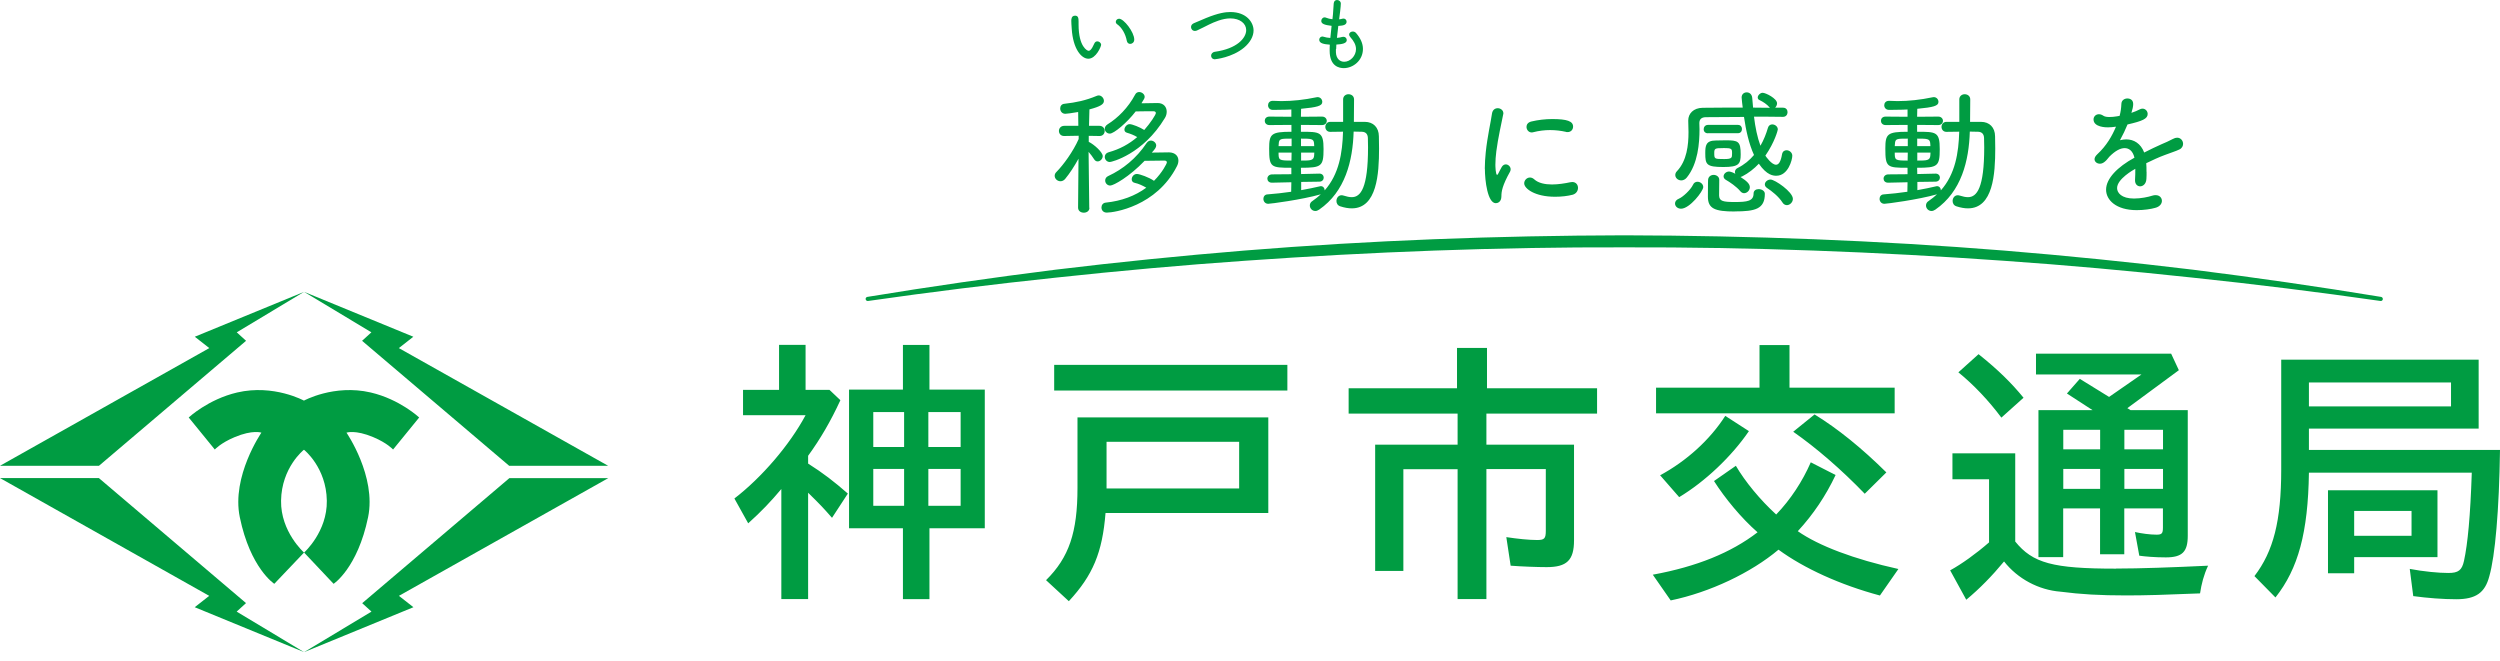 <svg width="174" height="46" viewBox="0 0 174 46" fill="none" xmlns="http://www.w3.org/2000/svg">
<path d="M6.882 32.419H0L14.567 24.227L13.558 23.437L21.166 20.311L16.478 23.13L17.126 23.72L6.888 32.419H6.882ZM35.444 32.419H42.326L27.76 24.227L28.768 23.437L21.16 20.311L25.849 23.13L25.2 23.72L35.438 32.419H35.444ZM17.12 41.978L16.472 42.568L21.16 45.387L13.553 42.262L14.561 41.471L0 33.274H6.882L17.12 41.973V41.978ZM25.206 41.978L25.855 42.568L21.166 45.387L28.774 42.262L27.765 41.471L42.332 33.28H35.45L25.212 41.978H25.206ZM21.166 31.31C21.166 31.31 22.711 32.531 22.747 34.848C22.782 37.013 21.166 38.458 21.166 38.458L23.218 40.634C23.218 40.634 24.882 39.549 25.619 35.998C26.209 33.15 24.115 30.113 24.115 30.113C24.115 30.113 24.722 29.895 25.979 30.425C26.952 30.832 27.358 31.286 27.358 31.286L29.175 29.057C29.175 29.057 27.824 27.789 25.802 27.317C23.248 26.722 21.131 27.895 21.131 27.895H21.178C21.178 27.895 19.061 26.722 16.507 27.317C14.49 27.789 13.134 29.057 13.134 29.057L14.95 31.286C14.95 31.286 15.357 30.832 16.33 30.425C17.592 29.895 18.194 30.113 18.194 30.113C18.194 30.113 16.1 33.156 16.69 35.998C17.421 39.549 19.09 40.634 19.09 40.634L21.16 38.458C21.16 38.458 19.527 37.013 19.562 34.848C19.597 32.531 21.143 31.31 21.143 31.31H21.16H21.166Z" fill="#009C42"/>
<path d="M60.361 20.665C64.707 19.951 69.072 19.32 73.448 18.772C77.823 18.241 82.211 17.799 86.611 17.439C95.404 16.725 104.221 16.401 113.043 16.377C121.866 16.401 130.683 16.731 139.476 17.439C143.87 17.799 148.257 18.241 152.639 18.772C157.015 19.32 161.379 19.951 165.726 20.665C165.802 20.677 165.856 20.753 165.844 20.83C165.832 20.907 165.761 20.96 165.685 20.948C161.326 20.323 156.956 19.78 152.58 19.32C148.204 18.849 143.822 18.453 139.429 18.147C130.647 17.527 121.848 17.191 113.049 17.215C104.25 17.191 95.451 17.527 86.67 18.147C82.282 18.453 77.894 18.849 73.518 19.32C69.142 19.78 64.772 20.323 60.414 20.948C60.337 20.96 60.261 20.907 60.249 20.824C60.237 20.747 60.29 20.677 60.367 20.665H60.361Z" fill="#009C42"/>
<path d="M75.824 14.467C75.824 14.685 75.635 14.803 75.435 14.803C75.234 14.803 75.034 14.691 75.034 14.449L75.064 11.046C74.775 11.571 74.456 12.066 74.132 12.456C74.037 12.568 73.919 12.615 73.807 12.615C73.595 12.615 73.406 12.444 73.406 12.231C73.406 12.143 73.442 12.049 73.53 11.966C74.008 11.482 74.686 10.556 75.075 9.678V9.448L74.073 9.466H74.061C73.825 9.466 73.701 9.294 73.701 9.112C73.701 8.941 73.825 8.758 74.073 8.758H75.052L75.04 7.796C74.639 7.873 74.202 7.92 74.144 7.92C73.913 7.92 73.79 7.732 73.79 7.549C73.79 7.395 73.878 7.242 74.079 7.224C74.91 7.13 75.553 6.994 76.337 6.67C76.385 6.652 76.426 6.641 76.473 6.641C76.662 6.641 76.833 6.829 76.833 7.024C76.833 7.254 76.585 7.413 75.824 7.614C75.824 7.826 75.807 8.274 75.795 8.758H76.526C76.762 8.758 76.886 8.941 76.886 9.112C76.886 9.294 76.762 9.466 76.532 9.466H76.52L75.777 9.454V9.872C76.16 10.061 76.75 10.598 76.75 10.863C76.75 11.052 76.579 11.235 76.396 11.235C76.302 11.235 76.213 11.188 76.149 11.081C76.054 10.922 75.901 10.728 75.765 10.568C75.777 11.825 75.812 14.449 75.812 14.449V14.461L75.824 14.467ZM77.275 12.915C77.063 12.915 76.921 12.745 76.921 12.562C76.921 12.438 76.986 12.314 77.139 12.249C78.142 11.783 79.091 11.028 79.805 9.955C79.894 9.831 79.994 9.784 80.1 9.784C80.289 9.784 80.472 9.943 80.472 10.126C80.472 10.262 80.377 10.391 80.165 10.621C80.554 10.61 81.02 10.604 81.368 10.604C81.798 10.616 82.017 10.863 82.017 11.176C82.017 11.311 81.981 11.441 81.91 11.577C80.489 14.366 77.534 14.797 77.033 14.797C76.785 14.797 76.662 14.626 76.662 14.443C76.662 14.284 76.756 14.119 76.968 14.101C78.053 13.989 79.009 13.635 79.781 13.063C79.534 12.921 79.257 12.786 78.979 12.727C78.826 12.697 78.767 12.591 78.767 12.479C78.767 12.308 78.909 12.108 79.127 12.108C79.316 12.108 79.976 12.344 80.318 12.585C80.902 12.001 81.215 11.382 81.215 11.3C81.215 11.223 81.15 11.176 81.043 11.176C80.719 11.176 80.159 11.194 79.663 11.194C78.608 12.296 77.511 12.915 77.269 12.915H77.275ZM79.469 7.189C79.841 7.177 80.277 7.171 80.572 7.171C80.99 7.171 81.203 7.449 81.203 7.773C81.203 7.914 81.167 8.068 81.079 8.209C79.552 10.745 77.364 11.276 77.246 11.276C77.027 11.276 76.892 11.093 76.892 10.922C76.892 10.781 76.98 10.645 77.157 10.598C77.93 10.386 78.584 10.026 79.15 9.542C78.932 9.407 78.684 9.312 78.425 9.235C78.313 9.2 78.26 9.123 78.26 9.023C78.26 8.852 78.425 8.64 78.62 8.64C78.802 8.64 79.351 8.858 79.64 9.047C80.07 8.563 80.448 7.979 80.448 7.867C80.448 7.791 80.383 7.743 80.283 7.743C80.035 7.743 79.528 7.743 79.044 7.755C78.437 8.545 77.529 9.3 77.246 9.3C77.045 9.3 76.892 9.141 76.892 8.964C76.892 8.852 76.951 8.746 77.08 8.658C77.806 8.209 78.519 7.496 79.003 6.588C79.068 6.452 79.186 6.405 79.286 6.405C79.475 6.405 79.669 6.558 79.669 6.741C79.669 6.788 79.652 6.847 79.622 6.894L79.451 7.177L79.469 7.189ZM90.562 12.662V13.234C91.04 13.146 91.476 13.063 91.86 12.969C91.889 12.957 91.907 12.957 91.936 12.957C92.09 12.957 92.196 13.092 92.196 13.234V13.252C93.198 12.125 93.434 10.639 93.475 9.165C93.163 9.165 92.856 9.177 92.591 9.177H92.579C92.361 9.177 92.243 9.005 92.243 8.834C92.243 8.663 92.355 8.481 92.585 8.481H93.481V6.918C93.481 6.682 93.67 6.558 93.853 6.558C94.053 6.558 94.242 6.682 94.242 6.918L94.23 8.481H94.991C95.581 8.481 95.964 8.87 95.97 9.483C95.97 9.76 95.982 10.043 95.982 10.338C95.982 12.09 95.84 14.502 94.083 14.502C93.847 14.502 93.57 14.455 93.281 14.36C93.098 14.302 93.016 14.148 93.016 13.989C93.016 13.788 93.151 13.588 93.375 13.588C93.422 13.588 93.47 13.6 93.529 13.617C93.729 13.682 93.918 13.723 94.083 13.723C94.702 13.723 95.215 13.092 95.215 10.256C95.215 10.026 95.204 9.808 95.204 9.601C95.192 9.294 95.021 9.182 94.796 9.171C94.626 9.171 94.425 9.159 94.213 9.159C94.154 11.188 93.629 13.34 91.812 14.59C91.718 14.655 91.63 14.685 91.547 14.685C91.329 14.685 91.164 14.502 91.164 14.302C91.164 14.189 91.211 14.071 91.347 13.989C91.559 13.847 91.753 13.682 91.93 13.523C90.58 13.906 88.421 14.184 88.268 14.184C88.05 14.184 87.932 14.012 87.932 13.841C87.932 13.688 88.026 13.535 88.221 13.529C88.752 13.493 89.318 13.423 89.866 13.346L89.878 12.685L88.533 12.715H88.522C88.309 12.715 88.209 12.573 88.209 12.432C88.209 12.29 88.321 12.137 88.545 12.137L89.878 12.125V11.677C88.451 11.677 88.333 11.648 88.333 10.344C88.333 9.324 88.469 9.171 89.884 9.171V8.693L88.351 8.705C88.132 8.705 88.026 8.551 88.026 8.41C88.026 8.257 88.132 8.115 88.351 8.115L89.878 8.127V7.62C89.819 7.62 89.442 7.649 88.598 7.649C88.368 7.649 88.256 7.49 88.256 7.325C88.256 7.171 88.362 7.018 88.581 7.018H88.61C88.793 7.03 88.982 7.036 89.182 7.036C89.955 7.036 90.786 6.947 91.624 6.77C91.653 6.759 91.683 6.759 91.7 6.759C91.901 6.759 92.031 6.918 92.031 7.095C92.031 7.372 91.677 7.466 90.556 7.572C90.556 7.732 90.544 7.914 90.544 8.127L92.013 8.115C92.231 8.115 92.343 8.268 92.343 8.41C92.343 8.563 92.231 8.705 92.013 8.705L90.544 8.693V9.171C91.871 9.171 92.119 9.171 92.119 10.374C92.119 11.577 91.978 11.677 90.544 11.677L90.556 12.114L91.824 12.084H91.836C92.025 12.084 92.131 12.22 92.131 12.361C92.131 12.503 92.025 12.644 91.824 12.644L90.556 12.662H90.562ZM89.896 9.648C89.111 9.648 89.017 9.648 88.999 10.032L88.987 10.173H89.896V9.648ZM89.896 10.621H88.987C88.987 11.146 89.005 11.176 89.884 11.176L89.896 10.621ZM91.47 10.173C91.47 10.114 91.459 10.049 91.459 9.99C91.441 9.654 91.258 9.648 90.55 9.648V10.173H91.464H91.47ZM90.556 10.621V11.176C91.205 11.176 91.441 11.176 91.464 10.822C91.464 10.757 91.476 10.686 91.476 10.621H90.562H90.556ZM103.342 11.742C103.342 11.359 103.372 10.981 103.407 10.61C103.519 9.513 103.761 8.487 103.843 7.903C103.885 7.637 104.062 7.531 104.244 7.531C104.433 7.531 104.634 7.667 104.634 7.885C104.634 7.903 104.634 7.932 104.622 7.962C104.51 8.545 104.262 9.601 104.144 10.533C104.103 10.857 104.079 11.17 104.079 11.459C104.079 11.553 104.091 12.172 104.203 12.172C104.221 12.172 104.25 12.137 104.28 12.078C104.297 12.031 104.492 11.677 104.527 11.612C104.604 11.488 104.71 11.441 104.805 11.441C104.976 11.441 105.141 11.6 105.141 11.783C105.141 11.83 105.129 11.889 105.105 11.937C104.551 12.927 104.498 13.34 104.498 13.659C104.498 14.06 104.233 14.142 104.109 14.142C103.537 14.142 103.348 12.579 103.348 11.742H103.342ZM108.231 13.694C106.822 13.694 106.084 13.122 106.084 12.762C106.084 12.544 106.267 12.355 106.485 12.355C106.58 12.355 106.686 12.391 106.78 12.479C107.069 12.745 107.535 12.839 108.019 12.839C108.455 12.839 108.927 12.762 109.287 12.685C109.334 12.674 109.381 12.668 109.428 12.668C109.694 12.668 109.829 12.868 109.829 13.075C109.829 13.281 109.705 13.482 109.458 13.553C109.098 13.647 108.667 13.694 108.231 13.694ZM108.986 9.177C108.644 9.1 108.272 9.053 107.889 9.053C107.506 9.053 107.105 9.1 106.698 9.206C106.668 9.218 106.633 9.218 106.603 9.218C106.391 9.218 106.244 9.029 106.244 8.829C106.244 8.675 106.338 8.516 106.58 8.457C107.046 8.345 107.559 8.286 108.036 8.286C109.074 8.286 109.487 8.439 109.487 8.811C109.487 9.011 109.346 9.194 109.104 9.194C109.068 9.194 109.027 9.194 108.992 9.182L108.986 9.177ZM117.001 14.526C116.753 14.526 116.582 14.354 116.582 14.166C116.582 14.03 116.659 13.906 116.859 13.824C117.119 13.718 117.667 13.216 117.832 12.863C117.897 12.709 118.021 12.65 118.145 12.65C118.345 12.65 118.546 12.809 118.546 13.022C118.546 13.305 117.602 14.526 117.001 14.526ZM124.089 8.133C123.411 8.121 122.739 8.121 122.078 8.121C122.167 8.852 122.308 9.56 122.527 10.144C122.762 9.737 122.928 9.306 123.051 8.888C123.099 8.728 123.223 8.658 123.346 8.658C123.535 8.658 123.736 8.799 123.736 9.011C123.736 9.059 123.523 9.89 122.869 10.834C122.928 10.922 123.305 11.465 123.612 11.465C123.8 11.465 123.942 11.252 124.03 10.739C124.066 10.539 124.201 10.456 124.343 10.456C124.532 10.456 124.744 10.61 124.744 10.84C124.744 11.123 124.455 12.231 123.635 12.231C123.435 12.231 122.987 12.22 122.415 11.394C122.084 11.748 121.689 12.055 121.265 12.273C121.217 12.29 121.176 12.308 121.141 12.32C121.571 12.597 121.789 12.798 121.789 13.028C121.789 13.258 121.589 13.446 121.388 13.446C121.294 13.446 121.2 13.399 121.123 13.305C120.864 12.992 120.398 12.674 120.115 12.514C120.008 12.45 119.961 12.361 119.961 12.279C119.961 12.108 120.132 11.937 120.35 11.937C120.35 11.937 120.521 11.948 120.781 12.096C120.763 12.06 120.751 12.007 120.751 11.972C120.751 11.866 120.81 11.754 120.934 11.695C121.4 11.465 121.772 11.152 122.078 10.787C121.719 10.002 121.518 9.064 121.382 8.139C120.451 8.139 119.542 8.15 118.735 8.156C118.41 8.156 118.275 8.315 118.275 8.563V8.593C118.275 8.717 118.286 8.852 118.286 8.994C118.286 9.949 118.18 11.394 117.402 12.355C117.29 12.497 117.142 12.556 117.018 12.556C116.788 12.556 116.6 12.385 116.6 12.184C116.6 12.096 116.629 12.001 116.712 11.919C117.408 11.188 117.52 10.091 117.52 9.2C117.52 8.917 117.508 8.646 117.502 8.416V8.38C117.502 7.914 117.856 7.513 118.505 7.502C119.383 7.49 120.327 7.49 121.294 7.49C121.282 7.431 121.217 6.871 121.217 6.782C121.217 6.552 121.388 6.428 121.571 6.428C121.754 6.428 121.931 6.552 121.955 6.812L122.014 7.49C122.403 7.49 122.798 7.502 123.187 7.502L123.175 7.49C122.963 7.242 122.715 7.089 122.462 6.965C122.373 6.93 122.338 6.859 122.338 6.782C122.338 6.641 122.509 6.458 122.68 6.458C122.898 6.458 123.683 6.859 123.683 7.189C123.683 7.313 123.624 7.419 123.547 7.496H124.101C124.314 7.496 124.414 7.649 124.414 7.808C124.414 7.968 124.308 8.133 124.101 8.133H124.089ZM118.87 9.277C118.67 9.277 118.575 9.135 118.575 9C118.575 8.846 118.681 8.693 118.87 8.693H120.964C121.152 8.693 121.241 8.834 121.241 8.976C121.241 9.129 121.152 9.271 120.964 9.271H118.87V9.277ZM119.955 11.624C118.764 11.624 118.687 11.453 118.687 10.663C118.687 10.138 118.723 9.778 119.43 9.778C119.649 9.778 119.879 9.766 120.115 9.766C120.981 9.766 121.152 9.831 121.152 10.745C121.152 11.412 121.029 11.624 119.949 11.624H119.955ZM120.74 14.72C119.348 14.72 118.87 14.52 118.87 13.688C118.87 12.668 118.882 12.556 118.882 12.526C118.894 12.29 119.082 12.172 119.271 12.172C119.46 12.172 119.66 12.296 119.66 12.514C119.66 12.78 119.649 13.505 119.649 13.611C119.666 14.001 119.914 14.06 120.751 14.06C121.589 14.06 122.049 14.001 122.049 13.47C122.049 13.258 122.22 13.163 122.403 13.163C122.615 13.163 122.833 13.287 122.833 13.488C122.833 14.555 122.149 14.714 120.74 14.714V14.72ZM119.92 10.309C119.395 10.309 119.312 10.321 119.312 10.633C119.312 11.064 119.312 11.07 120.008 11.07C120.551 11.07 120.551 10.975 120.551 10.686C120.551 10.35 120.551 10.303 119.92 10.303V10.309ZM124.066 14.101C123.789 13.665 123.305 13.293 122.998 13.092C122.886 13.016 122.833 12.933 122.833 12.833C122.833 12.662 123.016 12.497 123.234 12.497C123.529 12.497 124.785 13.352 124.785 13.841C124.785 14.077 124.573 14.278 124.367 14.278C124.255 14.278 124.137 14.219 124.06 14.095L124.066 14.101ZM133.449 12.662V13.234C133.926 13.146 134.363 13.063 134.746 12.969C134.776 12.957 134.793 12.957 134.823 12.957C134.976 12.957 135.082 13.092 135.082 13.234V13.252C136.085 12.125 136.321 10.639 136.362 9.165C136.05 9.165 135.743 9.177 135.478 9.177H135.466C135.248 9.177 135.13 9.005 135.13 8.834C135.13 8.663 135.242 8.481 135.472 8.481H136.368V6.918C136.368 6.682 136.557 6.558 136.74 6.558C136.94 6.558 137.129 6.682 137.129 6.918L137.117 8.481H137.878C138.468 8.481 138.851 8.87 138.857 9.483C138.857 9.76 138.869 10.043 138.869 10.338C138.869 12.09 138.727 14.502 136.97 14.502C136.734 14.502 136.457 14.455 136.168 14.36C135.985 14.302 135.902 14.148 135.902 13.989C135.902 13.788 136.038 13.588 136.262 13.588C136.309 13.588 136.356 13.6 136.415 13.617C136.616 13.682 136.804 13.723 136.97 13.723C137.589 13.723 138.102 13.092 138.102 10.256C138.102 10.026 138.09 9.808 138.09 9.601C138.078 9.294 137.907 9.182 137.683 9.171C137.512 9.171 137.312 9.159 137.099 9.159C137.04 11.188 136.515 13.34 134.699 14.59C134.605 14.655 134.516 14.685 134.434 14.685C134.215 14.685 134.05 14.502 134.05 14.302C134.05 14.189 134.098 14.071 134.233 13.989C134.445 13.847 134.64 13.682 134.817 13.523C133.466 13.906 131.308 14.184 131.155 14.184C130.936 14.184 130.818 14.012 130.818 13.841C130.818 13.688 130.913 13.535 131.107 13.529C131.638 13.493 132.204 13.423 132.753 13.346L132.765 12.685L131.42 12.715H131.408C131.196 12.715 131.096 12.573 131.096 12.432C131.096 12.29 131.208 12.137 131.432 12.137L132.765 12.125V11.677C131.337 11.677 131.22 11.648 131.22 10.344C131.22 9.324 131.355 9.171 132.771 9.171V8.693L131.237 8.705C131.019 8.705 130.913 8.551 130.913 8.41C130.913 8.257 131.019 8.115 131.237 8.115L132.765 8.127V7.62C132.706 7.62 132.328 7.649 131.485 7.649C131.255 7.649 131.143 7.49 131.143 7.325C131.143 7.171 131.249 7.018 131.467 7.018H131.497C131.68 7.03 131.868 7.036 132.069 7.036C132.841 7.036 133.673 6.947 134.51 6.77C134.54 6.759 134.569 6.759 134.587 6.759C134.788 6.759 134.917 6.918 134.917 7.095C134.917 7.372 134.563 7.466 133.443 7.572C133.443 7.732 133.431 7.914 133.431 8.127L134.9 8.115C135.118 8.115 135.23 8.268 135.23 8.41C135.23 8.563 135.118 8.705 134.9 8.705L133.431 8.693V9.171C134.758 9.171 135.006 9.171 135.006 10.374C135.006 11.577 134.864 11.677 133.431 11.677L133.443 12.114L134.711 12.084H134.723C134.911 12.084 135.018 12.22 135.018 12.361C135.018 12.503 134.911 12.644 134.711 12.644L133.443 12.662H133.449ZM132.782 9.648C131.998 9.648 131.904 9.648 131.886 10.032L131.874 10.173H132.782V9.648ZM132.782 10.621H131.874C131.874 11.146 131.892 11.176 132.771 11.176L132.782 10.621ZM134.357 10.173C134.357 10.114 134.345 10.049 134.345 9.99C134.328 9.654 134.145 9.648 133.437 9.648V10.173H134.351H134.357ZM133.443 10.621V11.176C134.092 11.176 134.328 11.176 134.351 10.822C134.351 10.757 134.363 10.686 134.363 10.621H133.449H133.443ZM149.402 11.948C149.402 12.119 149.402 12.29 149.39 12.456C149.372 12.798 149.154 12.969 148.953 12.969C148.771 12.969 148.599 12.827 148.599 12.562V12.503C148.617 12.267 148.617 11.995 148.617 11.748C148.482 11.825 147.349 12.456 147.349 13.092C147.349 13.417 147.656 13.818 148.523 13.818C149.001 13.818 149.514 13.712 149.803 13.617C149.891 13.588 149.962 13.582 150.033 13.582C150.31 13.582 150.469 13.771 150.469 13.983C150.469 14.172 150.327 14.384 150.003 14.467C149.696 14.555 149.213 14.626 148.717 14.626C147.278 14.626 146.583 13.918 146.583 13.204C146.583 12.432 147.367 11.624 148.558 10.975C148.446 10.509 148.187 10.309 147.874 10.309C147.579 10.309 147.225 10.492 146.818 10.899C146.524 11.288 146.335 11.394 146.152 11.394C145.951 11.394 145.78 11.258 145.78 11.081C145.78 10.975 145.839 10.863 145.969 10.739C146.618 10.138 146.995 9.471 147.273 8.817C147.06 8.846 146.872 8.864 146.712 8.864C146.6 8.864 145.71 8.864 145.71 8.31C145.71 8.121 145.863 7.95 146.081 7.95C146.176 7.95 146.282 7.979 146.394 8.056C146.488 8.121 146.642 8.144 146.813 8.144C146.978 8.144 147.166 8.127 147.337 8.097L147.526 8.062C147.603 7.755 147.632 7.566 147.65 7.207C147.668 6.971 147.868 6.853 148.069 6.853C148.134 6.853 148.47 6.871 148.47 7.236C148.47 7.407 148.423 7.62 148.346 7.855C148.564 7.779 148.765 7.702 148.9 7.625C148.977 7.578 149.054 7.561 149.118 7.561C149.319 7.561 149.478 7.732 149.478 7.932C149.478 8.268 149.107 8.428 148.075 8.663C147.939 9.005 147.75 9.395 147.55 9.76C147.691 9.725 147.845 9.701 147.986 9.701C148.517 9.701 148.995 9.984 149.236 10.616C149.643 10.403 150.068 10.209 150.457 10.032C150.687 9.937 150.964 9.813 151.23 9.672C151.336 9.613 151.442 9.583 151.525 9.583C151.784 9.583 151.943 9.796 151.943 10.014C151.943 10.155 151.867 10.321 151.684 10.403C151.389 10.545 151.177 10.592 150.675 10.787C150.239 10.946 149.791 11.158 149.378 11.359C149.396 11.541 149.396 11.748 149.396 11.96L149.402 11.948ZM74.592 1.999C74.574 1.722 74.562 1.604 74.562 1.451C74.562 1.351 74.562 1.091 74.828 1.091C75.04 1.091 75.069 1.256 75.069 1.504C75.069 1.575 75.069 1.628 75.069 1.704C75.069 3.279 75.689 3.538 75.765 3.538C75.842 3.538 75.966 3.485 76.166 3.025C76.213 2.919 76.296 2.878 76.373 2.878C76.508 2.878 76.638 2.99 76.638 3.12C76.638 3.238 76.284 4.087 75.748 4.087C75.27 4.087 74.68 3.415 74.592 1.999ZM78.425 2.837C78.337 2.365 78.077 1.911 77.753 1.687C77.688 1.64 77.658 1.581 77.658 1.522C77.658 1.409 77.759 1.303 77.888 1.303C78.219 1.303 78.944 2.235 78.944 2.754C78.944 2.949 78.797 3.055 78.661 3.055C78.555 3.055 78.449 2.984 78.425 2.837ZM84.576 4.128C84.387 4.128 84.293 4.01 84.293 3.881C84.293 3.751 84.382 3.627 84.564 3.603C86.109 3.385 86.735 2.642 86.735 2.094C86.735 1.645 86.31 1.28 85.626 1.28C85.089 1.28 84.511 1.533 84.146 1.71C83.886 1.834 83.621 1.982 83.332 2.111C83.273 2.141 83.22 2.153 83.167 2.153C83.001 2.153 82.895 2.023 82.895 1.881C82.895 1.781 82.954 1.675 83.09 1.616C83.344 1.516 83.633 1.38 83.939 1.256C84.806 0.902 85.296 0.837 85.632 0.837C86.77 0.837 87.248 1.569 87.248 2.117C87.248 2.536 87.006 2.961 86.587 3.314C85.75 4.01 84.594 4.122 84.57 4.122L84.576 4.128ZM92.98 3.426C92.98 3.503 92.98 3.568 92.98 3.639C92.998 4.099 93.269 4.299 93.558 4.299C93.977 4.299 94.378 3.892 94.378 3.415C94.378 3.12 94.219 2.849 93.983 2.583C93.924 2.518 93.9 2.459 93.9 2.406C93.9 2.282 94.018 2.194 94.154 2.194C94.23 2.194 94.307 2.223 94.372 2.288C94.684 2.642 94.861 3.02 94.861 3.403C94.861 4.211 94.177 4.742 93.529 4.742C93.222 4.742 92.544 4.63 92.544 3.527C92.544 3.397 92.544 3.255 92.555 3.108C92.149 3.079 91.818 3.02 91.818 2.766C91.818 2.654 91.907 2.542 92.031 2.542C92.054 2.542 92.078 2.542 92.107 2.554C92.249 2.601 92.42 2.63 92.591 2.642C92.615 2.365 92.65 2.082 92.679 1.799C92.196 1.74 91.96 1.663 91.96 1.457C91.96 1.333 92.06 1.209 92.19 1.209C92.219 1.209 92.249 1.209 92.278 1.227C92.42 1.286 92.573 1.321 92.738 1.339C92.762 1.15 92.78 1.003 92.827 0.236C92.839 0.077 92.945 0 93.057 0C93.186 0 93.322 0.094 93.322 0.254C93.322 0.271 93.322 0.478 93.204 1.345C93.281 1.345 93.352 1.321 93.428 1.303C93.458 1.303 93.481 1.292 93.505 1.292C93.641 1.292 93.723 1.398 93.723 1.51C93.723 1.693 93.57 1.787 93.145 1.805C93.11 2.088 93.075 2.365 93.051 2.636C93.181 2.624 93.31 2.607 93.416 2.571C93.452 2.56 93.481 2.56 93.505 2.56C93.647 2.56 93.735 2.672 93.735 2.79C93.735 3.025 93.387 3.079 93.01 3.102C93.01 3.202 92.998 3.308 92.998 3.403L92.98 3.426Z" fill="#009C42"/>
<path d="M54.381 34.035C53.661 34.895 52.995 35.597 52.075 36.423L51.114 34.695C53.019 33.232 54.965 30.962 56.068 28.898H51.715V27.134H54.222V24.003H56.068V27.134H57.731L58.491 27.854C57.807 29.34 57.088 30.561 56.245 31.723V32.265C57.288 32.926 58.067 33.527 59.01 34.353L57.908 36.04C57.306 35.355 57.147 35.179 56.245 34.294V41.695H54.381V34.035ZM62.844 36.765H59.093V27.117H62.844V24.009H64.69V27.117H68.541V36.765H64.69V41.701H62.844V36.765ZM62.926 31.109V28.68H60.78V31.109H62.926ZM62.926 35.202V32.637H60.78V35.202H62.926ZM66.86 31.109V28.68H64.613V31.109H66.86ZM66.86 35.202V32.637H64.613V35.202H66.86ZM101.443 32.654H97.674V39.737H95.711V30.95H101.449V28.786H93.865V27.022H101.408V24.215H103.495V27.022H111.156V28.786H103.454V30.95H109.552V37.608C109.552 38.994 109.051 39.472 107.647 39.472C106.987 39.472 105.919 39.431 105.141 39.372L104.84 37.384C105.624 37.502 106.403 37.585 106.987 37.585C107.488 37.585 107.588 37.484 107.588 36.942V32.649H103.454V41.695H101.449V32.649L101.443 32.654ZM115.043 39.997C118.092 39.437 120.48 38.469 122.326 37.048C121.182 36.045 120.061 34.683 119.295 33.48L120.816 32.419C121.459 33.521 122.521 34.807 123.623 35.81C124.626 34.766 125.452 33.504 126.03 32.177L127.758 33.061C127.074 34.506 126.213 35.792 125.127 36.971C126.59 37.992 129.037 38.918 132.128 39.602L130.842 41.448C128.076 40.705 125.564 39.56 123.783 38.257C121.878 39.861 119.012 41.224 116.281 41.79L115.037 40.003L115.043 39.997ZM115.261 26.981H122.462V24.015H124.549V26.981H131.868V28.768H115.261V26.981ZM115.544 33.079C117.372 32.094 119.012 30.614 120.079 28.945L121.724 30.006C120.521 31.77 118.675 33.516 116.871 34.601L115.544 33.079ZM124.809 30.048L126.295 28.845C127.899 29.829 129.586 31.192 131.29 32.879L129.786 34.365C128.159 32.678 126.419 31.174 124.815 30.054L124.809 30.048ZM167.961 41.483L167.719 39.596C168.68 39.779 169.724 39.879 170.408 39.879C171.093 39.879 171.352 39.696 171.494 39.036C171.753 37.85 171.936 35.928 172.036 32.896H160.701C160.642 37.066 159.958 39.578 158.372 41.583L156.909 40.097C158.23 38.369 158.773 36.264 158.773 32.678V25.035H172.514V29.829H160.701V31.316H174C173.941 35.509 173.658 38.717 173.257 40.103C172.956 41.265 172.313 41.707 170.951 41.707C170.031 41.707 168.964 41.625 167.961 41.489V41.483ZM170.591 28.284V26.621H160.701V28.284H170.591ZM162.028 34.123H169.648V38.776H163.85V39.897H162.028V34.117V34.123ZM167.843 37.29V35.562H163.85V37.29H167.843ZM147.278 39.578C142.867 39.578 141.481 39.195 140.26 37.691V31.552H135.89V33.356H138.438V37.75C137.518 38.552 136.533 39.254 135.731 39.696L136.852 41.742C137.772 40.982 138.656 40.079 139.482 39.077C140.425 40.28 141.888 41.064 143.416 41.182C144.819 41.365 146.164 41.442 147.986 41.442C149.307 41.442 150.717 41.4 153.123 41.3C153.223 40.64 153.382 40.014 153.683 39.372C151.218 39.49 148.912 39.572 147.284 39.572L147.278 39.578ZM139.293 29.069L140.838 27.683C140.019 26.68 139.093 25.754 137.707 24.651L136.303 25.914C137.365 26.775 138.409 27.878 139.293 29.063V29.069ZM146.789 27.624L144.754 26.368L143.858 27.388L145.639 28.544H141.876V38.776H143.598V35.385H146.164V38.575H147.85V35.385H150.54V36.73C150.54 37.131 150.457 37.213 150.097 37.213C149.637 37.213 149.054 37.131 148.594 37.03L148.894 38.676C149.295 38.735 149.997 38.794 150.74 38.794C151.884 38.794 152.268 38.41 152.268 37.29V28.544H148.281L148.063 28.408L151.648 25.766L151.112 24.616H141.705V26.061H149.048L146.795 27.624H146.789ZM146.17 34.023H143.604V32.637H146.17V34.023ZM146.17 31.274H143.604V29.912H146.17V31.274ZM150.546 34.023H147.856V32.637H150.546V34.023ZM150.546 31.274H147.856V29.912H150.546V31.274ZM73.371 25.395H89.601V27.182H73.371V25.395ZM88.274 29.045V35.703H76.945C76.727 38.458 76.06 40.044 74.391 41.843L72.805 40.38C74.409 38.794 74.993 37.048 74.993 33.964V29.051H88.274V29.045ZM86.245 30.75H77.016V33.999H86.245V30.75Z" fill="#009C42"/>
</svg>
